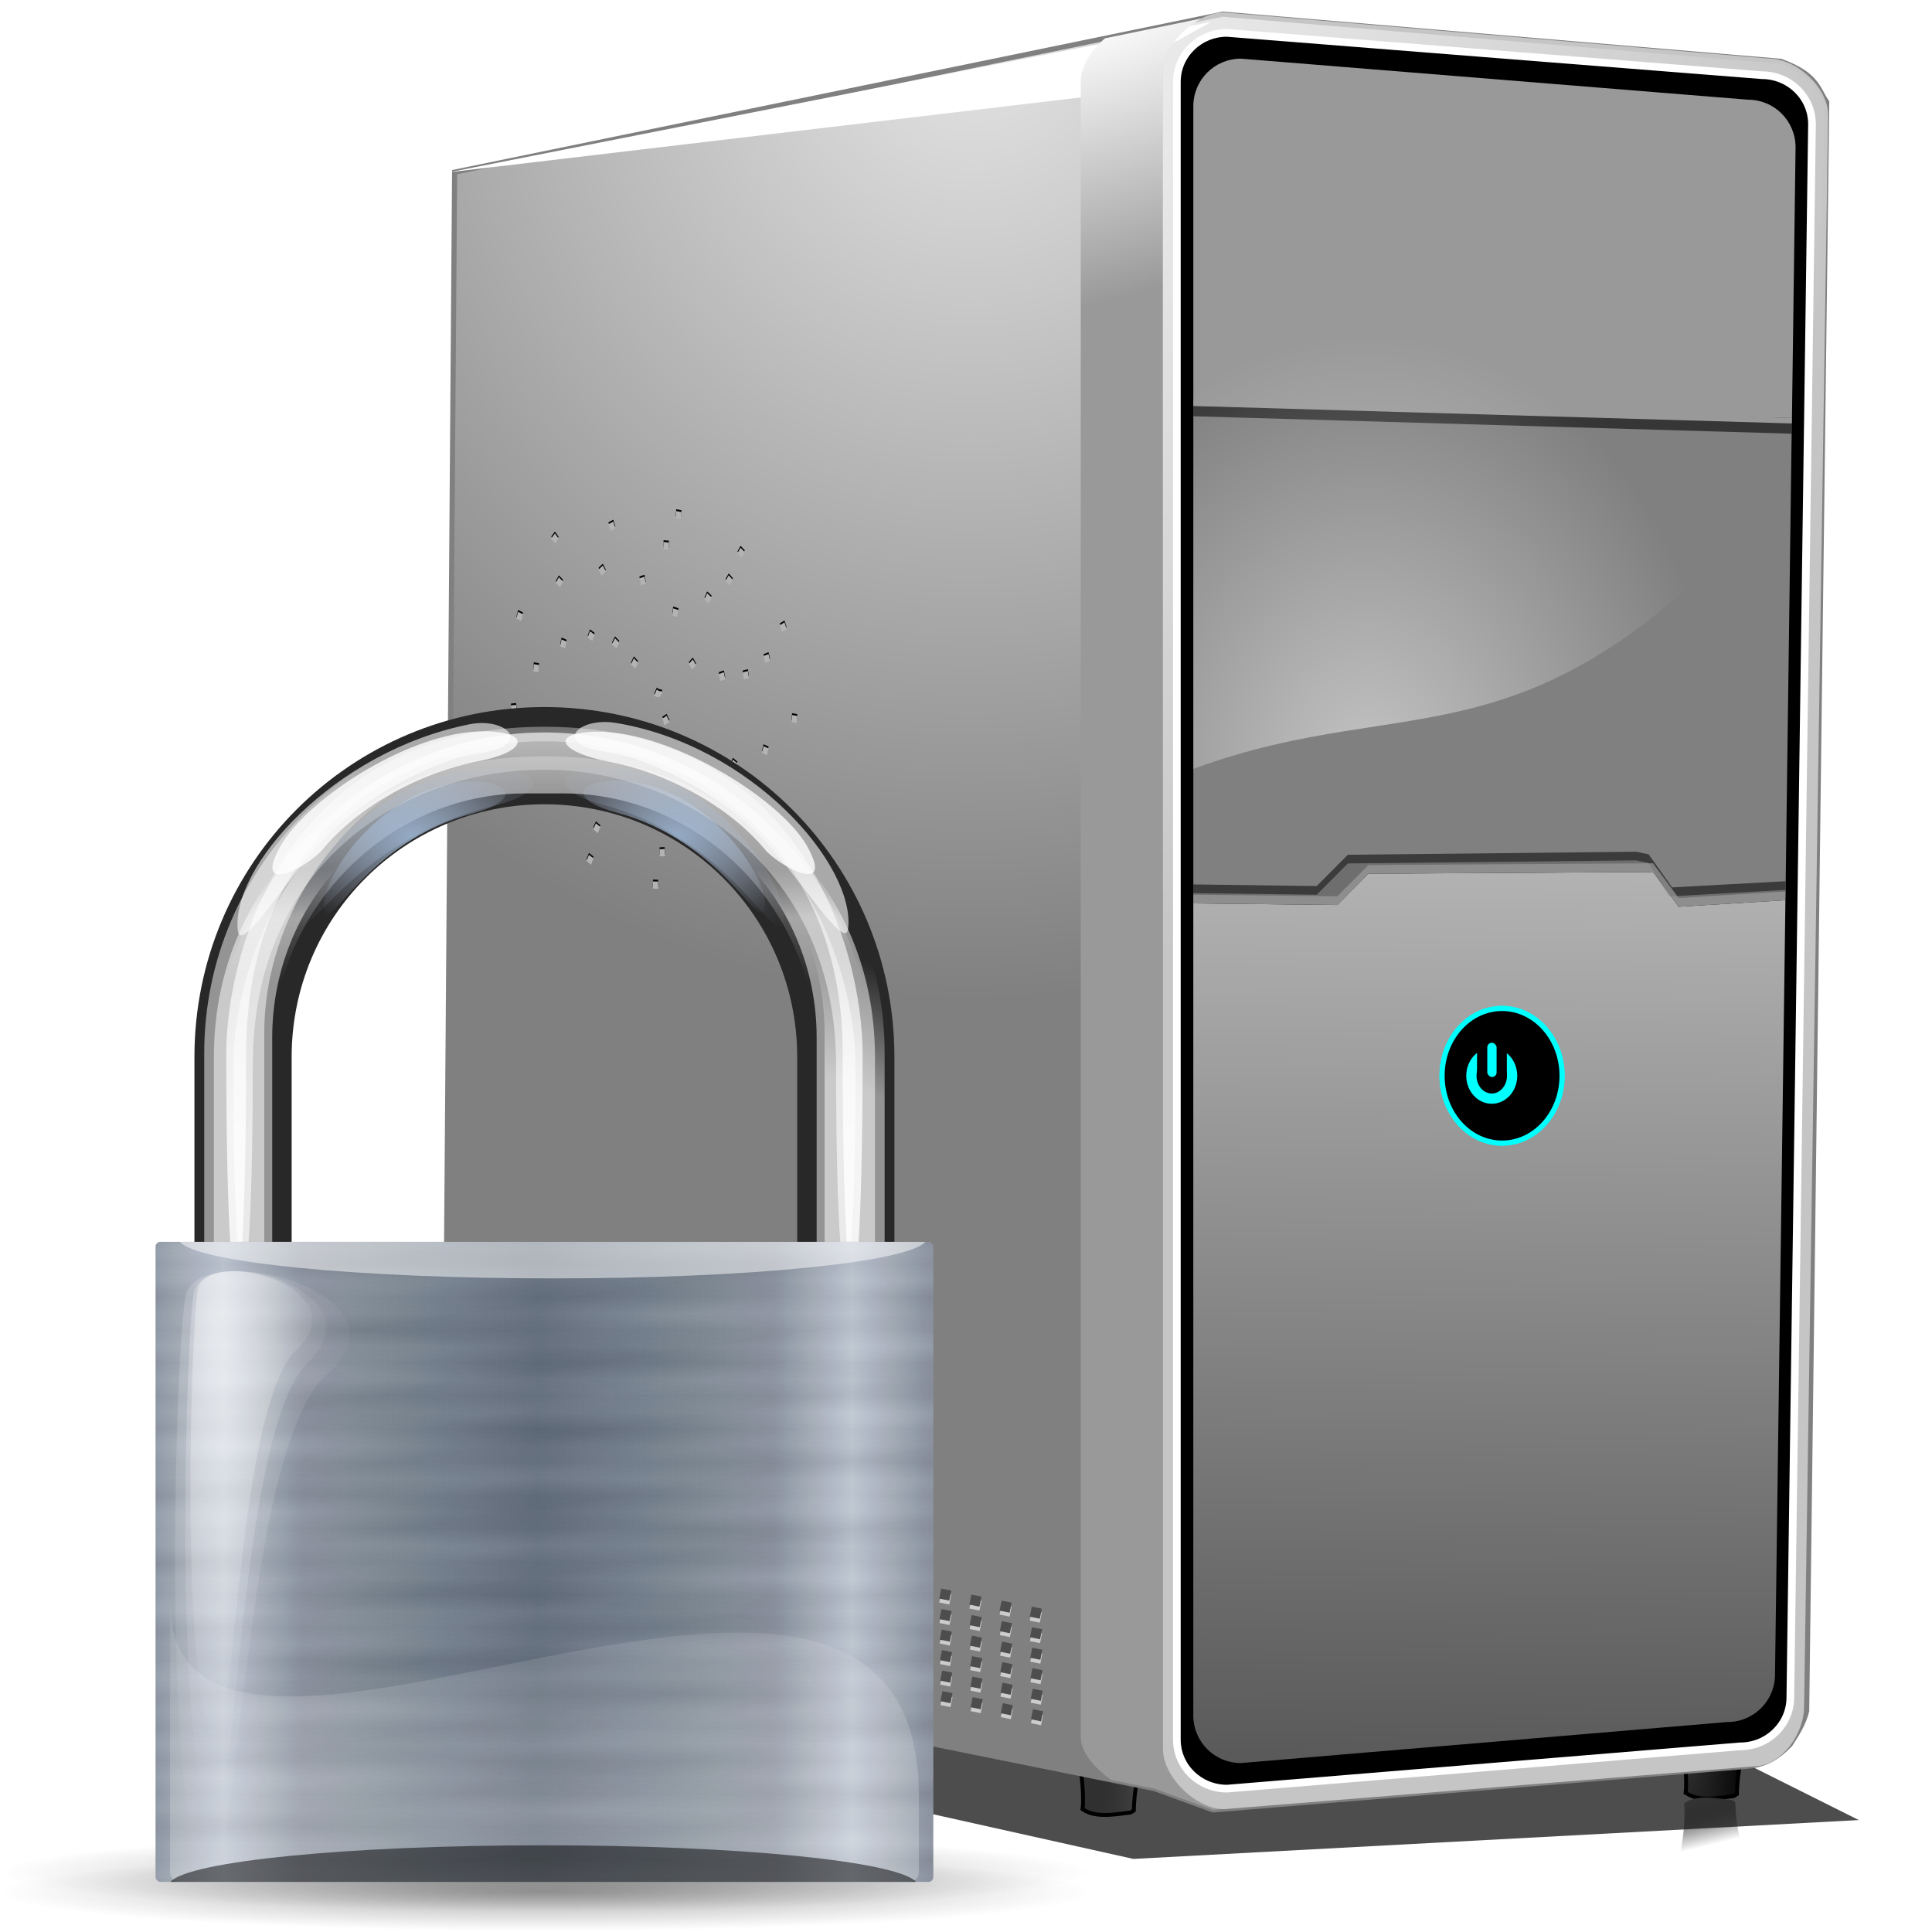 <?xml version="1.0" encoding="UTF-8"?><svg xmlns="http://www.w3.org/2000/svg" xmlns:xlink="http://www.w3.org/1999/xlink" version="1.1" viewBox="0 0 200 200">
<defs>
<path id="g" d="m197.14 393.79c0.487 0.755-0.778 1.029-1.256 0.809-1.294-0.596-1.136-2.384-0.363-3.32 1.383-1.675 3.964-1.349 5.385 0.084 2.086 2.102 1.573 5.567-0.53 7.45-2.803 2.51-7.178 1.802-9.514-0.977-2.94-3.497-2.034-8.794 1.423-11.579 4.187-3.373 10.412-2.268 13.644 1.869 3.808 4.875 2.502 12.032-2.316 15.709-5.562 4.245-13.652 2.737-17.773-2.762-4.683-6.249-2.973-15.274 3.209-19.838 6.935-5.121 16.895-3.209 21.903 3.655 5.559 7.62 3.445 18.517-4.102 23.968-8.306 5.998-20.14 3.682-26.032-4.548-6.438-8.991-3.918-21.762 4.994-28.097 9.676-6.877 23.385-4.155 30.162 5.441 7.317 10.361 4.392 25.008-5.887 32.227-11.045 7.756-26.631 4.629-34.291-6.334-8.196-11.73-4.866-28.254 6.78-36.356 12.414-8.636 29.877-5.103 38.421 7.227 9.076 13.099 5.34 31.501-7.673 40.485-13.783 9.517-33.124 5.577-42.55-8.119-9.957-14.468-5.814-34.748 8.566-44.615 15.152-10.397 36.371-6.052 46.68 9.012 10.837 15.836 6.289 37.995-9.459 48.744-16.521 11.278-39.618 6.526-50.809-9.905-6.758-9.923-8.319-22.773-4.262-34.057" fill="none" stroke="currentColor" transform="matrix(.606 .68 -.476 .812 130.44 -319.45)" stroke-dasharray="1.329, 15.944" stroke-width="1.329"/>
<linearGradient id="d">
<stop offset="0" stop-color="#333"/>
<stop stop-opacity="0" offset="1"/>
</linearGradient>
<radialGradient id="m" gradientUnits="userSpaceOnUse" r="135.32" cx="220.77" cy="278.37" gradientTransform="matrix(-.058 1.425 -1.296 -.053 497.41 -297.69)">
<stop offset="0" stop-color="#e6e6e6"/>
<stop offset="1" stop-color="#808080"/>
</radialGradient>
<radialGradient id="l" gradientUnits="userSpaceOnUse" r="13.812" cx="263.57" cy="405.45" gradientTransform="matrix(.995 3.723 -12.214 3.264 4834.7 -2299.6)">
<stop offset="0" stop-color="#fff"/>
<stop offset="1" stop-color="#999"/>
</radialGradient>
<radialGradient id="k" gradientUnits="userSpaceOnUse" r="11.929" cx="93.393" cy="551.72" xlink:href="#d" gradientTransform="matrix(1.093 -.077 .229 3.241 -66.683 -1218.6)"/>
<radialGradient id="j" gradientUnits="userSpaceOnUse" r="11.929" cx="93.393" cy="551.72" xlink:href="#d" gradientTransform="matrix(1.094 -.064 .19 3.244 56.419 -1199.6)"/>
<filter id="al" x="-.029" width="1.058" y="-.146" style="color-interpolation-filters:sRGB" height="1.292">
<feGaussianBlur stdDeviation="1.785"/>
</filter>
<radialGradient id="h" gradientUnits="userSpaceOnUse" r="11.929" cx="93.393" cy="551.72" gradientTransform="matrix(1.094 -.064 .19 3.244 174 -1202.8)">
<stop offset="0" stop-color="#333"/>
<stop offset="1"/>
</radialGradient>
<filter id="ak" x="-.051" width="1.102" y="-.391" style="color-interpolation-filters:sRGB" height="1.783">
<feGaussianBlur stdDeviation="6.013"/>
</filter>
<filter id="aj" x="-.11" width="1.22" y="-.106" style="color-interpolation-filters:sRGB" height="1.212">
<feGaussianBlur stdDeviation="0.791"/>
</filter>
<radialGradient id="i" gradientUnits="userSpaceOnUse" r="58.703" cx="329.76" cy="340.73" gradientTransform="matrix(-.005 -1.446 1.179 -.004 -199.75 628.07)">
<stop offset="0" stop-color="#fff"/>
<stop stop-opacity="0" offset="1" stop-color="#fff"/>
</radialGradient>
<filter id="am" x="-.178" width="1.356" y="-.158" style="color-interpolation-filters:sRGB" height="1.317">
<feGaussianBlur stdDeviation="1.733"/>
</filter>
<linearGradient id="w" gradientUnits="userSpaceOnUse" y1="410.93" x1="317.14" y2="584.66" x2="314.29" gradientTransform="translate(-118.91,-240.95)">
<stop offset="0" stop-color="#fff"/>
<stop offset="1" stop-color="#808080"/>
</linearGradient>
<linearGradient id="v" gradientUnits="userSpaceOnUse" y1="595.27" x1="268.2" y2="603.83" x2="270.32" xlink:href="#d" gradientTransform="translate(117.26,-3.495)"/>
<linearGradient id="aa">
<stop offset="0" stop-color="#282828"/>
<stop stop-opacity="0" offset="1" stop-color="#282828"/>
</linearGradient>
<linearGradient id="c">
<stop offset="0" stop-color="#a3bcda"/>
<stop stop-opacity="0" offset="1" stop-color="#bdc6da"/>
</linearGradient>
<linearGradient id="a">
<stop offset="0" stop-color="#fff"/>
<stop stop-opacity="0" offset="1" stop-color="#fff"/>
</linearGradient>
<linearGradient id="e">
<stop offset="0"/>
<stop offset="1" stop-color="#fff"/>
</linearGradient>
<linearGradient id="ah" gradientUnits="userSpaceOnUse" spreadMethod="reflect" y1="52.609" x1="29.614" y2="52.609" x2="44.724" gradientTransform="matrix(2.152 0 0 1.771 -.051 4.352)">
<stop offset="0" stop-color="#626f7e"/>
<stop offset=".75" stop-color="#8c95a2"/>
<stop offset="1" stop-color="#c1c9d6"/>
</linearGradient>
<linearGradient id="ag" gradientUnits="userSpaceOnUse" spreadMethod="reflect" y1="46.357" x1="29.094" y2="47.296" x2="29.094" xlink:href="#e" gradientTransform="matrix(2.219 0 0 1.826 -.051 -1.013)"/>
<linearGradient id="af" gradientUnits="userSpaceOnUse" spreadMethod="reflect" y1="44.011" x1="24.261" y2="45.888" x2="24.606" xlink:href="#e" gradientTransform="matrix(2.219 0 0 1.826 -.051 -1.013)"/>
<radialGradient id="u" gradientUnits="userSpaceOnUse" r="6.068" cx="21.595" cy="8.981" xlink:href="#c" gradientTransform="matrix(2.367 0 0 1.726 -.404 -.013)"/>
<radialGradient id="t" gradientUnits="userSpaceOnUse" r="6.068" cx="21.595" cy="8.981" xlink:href="#c" gradientTransform="matrix(-2.367 0 0 1.726 129.12 -.113)"/>
<linearGradient id="ae" gradientUnits="userSpaceOnUse" y1="24.385" x1="33.184" y2="-13.17" x2="33.184" xlink:href="#a" gradientTransform="matrix(2.161 0 0 1.804 -.051 2.267)"/>
<linearGradient id="ad" gradientUnits="userSpaceOnUse" y1="24.385" x1="33.184" y2="-13.17" x2="33.184" xlink:href="#a" gradientTransform="matrix(2.21,0,0,1.964,-1.516,-2.171)"/>
<linearGradient id="ac" gradientUnits="userSpaceOnUse" y1="9.575" x1="38.782" y2="7.586" x2="38.782" xlink:href="#a" gradientTransform="matrix(1.632 0 0 2.482 -.051 -.013)"/>
<linearGradient id="ab" gradientUnits="userSpaceOnUse" y1="11.17" x1="38.363" y2="6.092" x2="39.724" xlink:href="#a" gradientTransform="matrix(1.637 0 0 2.474 -.051 -.013)"/>
<radialGradient id="s" gradientUnits="userSpaceOnUse" r="6.068" cx="21.595" cy="8.981" xlink:href="#c" gradientTransform="matrix(3.085,0,0,2.053,-15.985,-3.149)"/>
<radialGradient id="r" gradientUnits="userSpaceOnUse" r="6.068" cx="21.595" cy="8.981" xlink:href="#c" gradientTransform="matrix(-2.846,0,0,2.088,139.53,-3.586)"/>
<linearGradient id="z" gradientUnits="userSpaceOnUse" y1="68.68" x1="26.974" y2="44.981" x2="26.974" xlink:href="#a" gradientTransform="matrix(2.136,0,0,1.826,2.349,-1.013)"/>
<linearGradient id="y" gradientUnits="userSpaceOnUse" y1="1.625" x1="35.996" y2="11.711" x2="35.996" xlink:href="#a" gradientTransform="matrix(1.632 0 0 2.436 -.051 2.01)"/>
<linearGradient id="x" gradientUnits="userSpaceOnUse" spreadMethod="reflect" y1="60.434" x1="17.682" y2="62.78" x2="17.425" xlink:href="#e" gradientTransform="matrix(2.219 0 0 1.826 -.051 -1.013)"/>
<radialGradient id="q" gradientUnits="userSpaceOnUse" r="7.483" cx="8.018" cy="231.98" xlink:href="#aa" gradientTransform="scale(3.742 .267)"/>
<radialGradient id="p" gradientUnits="userSpaceOnUse" r="15.157" cx="20.361" cy="22.546" xlink:href="#a" gradientTransform="matrix(.433 0 0 1.435 6.41 -.113)"/>
<radialGradient id="o" gradientUnits="userSpaceOnUse" r="15.157" cx="20.361" cy="22.546" xlink:href="#a" gradientTransform="matrix(.5 0 0 1.675 5.003 -5.108)"/>
<radialGradient id="n" gradientUnits="userSpaceOnUse" r="15.157" cx="20.361" cy="22.546" xlink:href="#a" gradientTransform="matrix(.621 0 0 1.882 2.389 -9.409)"/>
</defs>
<g transform="matrix(.531 0 0 .531 35.105 .003)">

<path d="m14.43 331.08 140.41 31.315 141.42-7.576-25.254-12.627-160.61-16.668-95.964 5.556z" fill="#4d4d4d" filter="url(#ak)" transform="translate(0)"/>


<g transform="translate(-118.91 -240.95)">
<use transform="translate(-219.26,-18.5)" width="100%" x="0" y="0" xlink:href="#f" height="100%"/>
<path d="m159.71 558.86c1.852 1.969 2.673 10.607 2.319 13.212l0.68 0.397c2.641 1.349 6.906 0.317 8.648 0.167l0.671-0.413c0.089-6.232 1.579-11.341 4.931-17.081l-17.249 3.718z" fill="url(#k)" stroke="#000" stroke-width=".757px"/>
</g>
<g transform="translate(-118.91 -240.95)">
<use transform="translate(-117.26,3.5)" width="100%" x="0" y="0" xlink:href="#f" height="100%"/>
<path d="m261.68 580.4c1.828 1.991 2.547 10.638 2.161 13.239l0.675 0.405c2.625 1.38 6.902 0.399 8.646 0.27l0.675-0.405c0.164-6.23 1.713-11.321 5.133-17.021l-17.292 3.512z" fill="url(#j)" stroke="#000" stroke-width=".757px"/>
</g>
<g transform="translate(-118.91 -240.95)">
<path d="m379.25 577.21c1.828 1.991 2.547 10.638 2.161 13.239l0.675 0.405c2.625 1.38 6.902 0.399 8.646 0.27l0.675-0.405c0.164-6.23 1.713-11.321 5.133-17.021l-17.292 3.512z" fill="url(#h)" stroke="#000" stroke-width=".757px"/>
<path id="f" d="m378.94 605.76c1.828-1.991 2.547-10.638 2.161-13.239l0.675-0.405c2.625-1.38 6.902-0.399 8.646-0.27l0.675 0.405c0.164 6.23 1.713 11.321 5.133 17.021l-17.292-3.512z" fill="url(#v)" filter="url(#aj)"/>
</g>

<path d="m170.38 352.84-11.385-4.147-138.62-27.996 2.143-287.14 149.73-30.804 108.8 9.196c7.133 2.589 7.157 5.357 8.964 7.946l-3.91 313.66c-0.577 2.366-1.852 4.44-3.234 6.538-2.572 2.644-4.92 3.975-8.441 4.248l-104.04 8.5z" fill="url(#m)" stroke="gray" transform="translate(0)" stroke-width="1px"/>
<path d="m157.87 17.41-136.37 16.162 148.49-29.294-9.09 5.051-3.03 8.081z" fill="#fff" filter="url(#al)" transform="translate(0)"/>
<g transform="translate(0)">
<use width="100%" x="0" y="0" style="color:black" opacity=".552" xlink:href="#g" height="100%"/>
<use transform="translate(0 .357)" width="100%" x="0" y="0" style="color:#b3b3b3" opacity=".552" xlink:href="#g" height="100%"/>
</g>
<path d="m168.18 3.58-18.844 3.875c-2.736 2.294-4.75 5.536-4.75 8.5v322.69c0 2.896 2.675 6.091 6 8.375l8.406 1.688 11.375 4.125 1.844-0.156c-5.42-0.2-11.62-6.38-11.62-11.65v-326.94c0-3.969 3.54-8.434 7.594-10.5z" fill="url(#l)" transform="translate(0)"/>
<g transform="translate(-118.91 -240.95)">
<g id="b">
<path d="m255.71 556.3-113.85-22.79" fill="#ccc" stroke="#ccc" stroke-dasharray="2, 4" stroke-width="2"/>
<path d="m255.71 555.54-113.85-22.79" fill="none" stroke="#4d4d4d" stroke-dasharray="2, 4" stroke-width="2"/>
</g>
<use transform="translate(.05 4)" width="100%" x="0" y="0" xlink:href="#b" height="100%"/>
<use transform="translate(.1 8)" width="100%" x="0" y="0" xlink:href="#b" height="100%"/>
<use transform="translate(.14 12)" width="100%" x="0" y="0" xlink:href="#b" height="100%"/>
<use transform="translate(.19 16)" width="100%" x="0" y="0" xlink:href="#b" height="100%"/>
<use transform="translate(.24 20)" width="100%" x="0" y="0" xlink:href="#b" height="100%"/>
</g>
<path d="m175.8 11.41 98.857 8c5.144 0 9.286 4.141 9.286 9.286l-4 297.71c0 5.144-4.141 9.286-9.286 9.286l-94.857 8c-5.144 0-9.286-4.141-9.286-9.286v-313.71c0-5.144 4.141-9.286 9.286-9.286z" fill="#fff" opacity=".541"/>
<path d="m172.51 2.41 106.17 8.998c5.488 0 11.602 5.655 11.602 11.016l-4.68 310.26c0 5.361-4.418 11.677-9.905 11.677l-103.19 8.337c-5.488 0-11.906-6.316-11.906-11.677v-326.93c0-5.361 6.418-11.677 11.906-11.677z" fill="#fff" opacity=".541"/>
<path d="m173.11 6.41 104.24 8.241c5.424 0 9.791 4.266 9.791 9.565l-4.22 306.67c0 5.299-4.367 9.565-9.791 9.565l-100.02 8.241c-5.424 0-9.791-4.266-9.791-9.565v-323.16c0-5.299 4.367-9.565 9.791-9.565z" stroke="#fff" stroke-width="1.5"/>
<path d="m256.15 169.99-55.5 0.344-6.062 6.094-28.062-0.312v158.31c0 5.144 4.137 9.281 9.281 9.281l94.844-8c5.144 0 9.281-4.137 9.281-9.281l2.031-150.94-20.812 1.281-5-6.781z" fill="url(#w)" opacity=".698"/>
<path d="m175.81 11.43c-5.144 0-9.281 4.137-9.281 9.281v58.438l116.69 3.406 0.719-53.844c0-5.144-4.137-9.281-9.281-9.281l-98.844-8z" fill="#999"/>
<path d="m166.53 79.14v96.969l28.062 0.312 6.062-6.094 55.5-0.344 5 6.781 20.812-1.281 1.25-94-116.69-2.344z" fill="gray"/>
<g transform="translate(-0 -0)">
<g stroke="aqua">
<ellipse d="m 238.411,209.716 a 11.696,13.125 0 0 1 -11.696,13.125 11.696,13.125 0 0 1 -11.696,-13.125 11.696,13.125 0 0 1 11.696,-13.125 11.696,13.125 0 0 1 11.696,13.125 z" rx="11.696" ry="13.125" fill="aqua" filter="url(#am)" transform="translate(0)" cx="226.72" cy="209.72"/>
<ellipse d="m 238.411,209.716 a 11.696,13.125 0 0 1 -11.696,13.125 11.696,13.125 0 0 1 -11.696,-13.125 11.696,13.125 0 0 1 11.696,-13.125 11.696,13.125 0 0 1 11.696,13.125 z" rx="11.696" ry="13.125" transform="translate(0)" cx="226.72" cy="209.72"/>
<ellipse d="m 228.683,209.718 a 3.97,4.455 0 0 1 -3.97,4.455 3.97,4.455 0 0 1 -3.97,-4.455 3.97,4.455 0 0 1 3.97,-4.455 3.97,4.455 0 0 1 3.97,4.455 z" rx="3.97" ry="4.455" transform="translate(0)" cx="224.71" cy="209.72" stroke-width="2"/>
</g>
<rect ry="1.875" fill="aqua" stroke="#000" transform="translate(0)" x="222.84" width="3.813" y="202.29" stroke-linejoin="round" stroke-width="2" stroke-linecap="round" height="8.669"/>
</g>
<path d="m252.87 166.04-56.217 0.596-6.062 6.094-24.062-0.312v2l28.062 0.312 6.062-6.094 55.5-0.344 5 6.781 20.781-1.281 0.031-2-22.098 1.203-4.578-6.451-2.419-0.505z" opacity=".541"/>
<path d="m252.87 167.73-56.217 0.596-6.062 6.094-24.062-0.312v2l28.062 0.312 6.062-6.094 55.5-0.344 5 6.781 20.781-1.281 0.031-2-22.812 1.281-3.864-6.529-2.419-0.505z" fill="#999" opacity=".541"/>
<path d="m166.53 79.14v2l116.66 3.406 0.031-3.062-116.69-2.344z" opacity=".576"/>
<path d="m166.53 79.14 116.66 3.406 0.031-1.062-116.62-3.712-0.063 1.369z" fill="#999"/>
<path d="m175.81 11.43c-5.144 0-9.281 4.137-9.281 9.281v58.438 70.75c43.645-16.117 66.349 2.19 116.53-56.094l0.156-11.25v-1.062l0.719-52.781c0-5.144-4.137-9.281-9.281-9.281l-98.844-8z" fill="url(#i)" opacity=".525"/>
</g>
<g transform="translate(-8 71.194)">
<g fill="url(#q)" fill-rule="evenodd">
<path d="m58 62a28 2 0 1 1 -56 0 28 2 0 1 1 56 0z" transform="matrix(2.013 0 0 2.013 3.974 -.013)" opacity=".4"/>
<path d="m58 62a28 2 0 1 1 -56 0 28 2 0 1 1 56 0z" transform="matrix(2.013,0,0,2.516,3.974,-34.231)" opacity=".4"/>
<path d="m58 62a28 2 0 1 1 -56 0 28 2 0 1 1 56 0z" transform="matrix(2.013,0,0,2.013,3.974,-2.026)" opacity=".4"/>
</g>
<g fill-rule="evenodd">
<path d="m38.192 78.487v-40.256c0-14.497 11.671-26.167 26.167-26.167s26.167 11.67 26.167 26.167v40.256m10.064 0v-40.256c0-20.072-16.159-36.231-36.231-36.231s-36.231 16.159-36.231 36.231v40.256" fill="#282828"/>
<path d="m36.18 84.967v-47.404c0-14.225 11.67-26.621 26.166-26.621h4.026c14.496 0 26.167 12.396 26.167 26.621v47.404m6.038-7.901v-37.528c0-18.602-15.261-34.909-34.218-34.909s-34.218 16.307-34.218 34.909v37.528" fill="url(#y)" opacity=".65"/>
<path d="m35.357 85.16v-49.384c0-14.819 12.011-29.082 26.931-29.082l4.143-0c14.919 0 26.93 14.263 26.93 29.082v49.384m6.215-8.231v-39.095c0-19.379-15.707-34.98-35.217-34.98v0c-19.51 0-35.217 15.601-35.217 34.98v39.095" fill="url(#ab)" opacity=".5"/>
<path d="m49.471 12.003c-5.439 3.405-8.499 9.21-7.9 11.145 0.646 2.085 4.467-7.233 15.283-10.119 8.341-2.225 0-5.649-7.383-1.026z" fill="url(#u)" opacity=".8"/>
<path d="m79.248 11.903c5.438 3.405 8.498 9.21 7.899 11.145-0.646 2.085-4.467-7.233-15.283-10.119-8.341-2.225 0-5.649 7.384-1.026z" fill="url(#t)" opacity=".8"/>
<path d="m36.18 84.526v-48.308c0-14.496 11.67-26.182 26.166-26.182h4.026c14.496 0 26.167 11.686 26.167 26.182v48.308m6.038-8.051v-38.244c0-18.957-15.261-31.952-34.218-31.952s-34.218 12.995-34.218 31.952v38.244" fill="url(#ac)" opacity=".5"/>
<path d="m64.359 4.039c-26.762 0-32.937 23.315-32.937 33.86 0 31.634 2.058 31.634 2.058 0 0-23.199 16.463-32.355 30.879-32.355 14.416 0 30.879 10.103 30.879 32.355 0 31.634 2.059 31.634 2.059 0 0-10.545-6.176-33.86-32.938-33.86z" fill="url(#ad)" opacity=".8"/>
<path d="m64.359 7.091c-26.167 0-32.205 22.3-32.205 31.988 0 29.062 2.013 29.062 2.013 0 0-21.312 16.096-30.605 30.192-30.605 14.096 0 30.193 10.162 30.193 30.605 0 29.062 2.012 29.062 2.012 0 0-9.688-6.038-31.988-32.205-31.988z" fill="url(#ae)" opacity=".6"/>
<g fill="#fff">
<path d="m36.98 16.488c-2.876 5.248 3.027 1.931 4.398 0.273 3.854-4.659 10.367-8.036 16.085-9.138 4.794-0.924 5.525-2.776 1.577-3.082-7.872-0.611-19.304 6.915-22.06 11.947z" opacity=".8"/>
<path d="m32.623 25.156c0.305 2.564 5.264-5.798 9.168-9.724 4.768-4.795 11.996-8.151 15.474-8.594 6.198-0.79 3.256-3.828-0.629-3.061-14.12 2.789-24.79 14.839-24.013 21.379z" opacity=".6"/>
<path d="m91.58 16.452c2.894 5.237-3.02 1.942-4.397 0.29-3.871-4.645-10.397-7.998-16.119-9.08-4.798-0.907-6.148-2.752-2.201-3.073 7.87-0.64 19.942 6.841 22.717 11.863z" opacity=".8"/>
<path d="m95.798 24.925c-0.295 2.566-5.284-5.779-9.203-9.69-4.786-4.777-12.026-8.107-15.505-8.537-6.201-0.768-3.293-3.695 0.617-3.062 14.141 2.301 24.844 14.747 24.091 21.29z" opacity=".6"/>
</g>
<path d="m49.032 11.138c-7.089 4.049-11.079 10.952-10.298 13.252 0.842 2.479 5.823-8.601 19.923-12.032 10.873-2.646 0-6.717-9.625-1.22z" fill="url(#s)" opacity=".4"/>
<path d="m79.54 10.945c6.541 4.118 10.222 11.138 9.501 13.479-0.776 2.521-5.372-8.748-18.381-12.238-10.031-2.691 0.001-6.831 8.88-1.241z" fill="url(#r)" opacity=".4"/>
</g>
<g fill-rule="evenodd">
<rect rx=".5" ry=".5" fill="url(#ah)" x="24.103" width="80.513" y="57.359" height="66.259"/>
<rect rx=".5" ry=".5" fill="url(#ag)" x="24.103" width="80.513" y="57.359" opacity="0.03" height="66.259"/>
<rect rx=".5" ry=".5" fill="url(#af)" x="24.103" width="80.513" y="57.359" opacity="0.03" height="66.259"/>
<rect rx=".5" ry=".5" fill="url(#x)" x="24.103" width="80.513" y="57.359" opacity="0.03" height="66.259"/>
<path d="m26.619 57.359c1.81 2.122 18.145 3.786 38.655 3.786 20.229 0 36.296-1.647 38.486-3.727-0.03-0.003-0.03-0.059-0.06-0.059h-77.081z" fill="#fff" opacity=".5"/>
</g>
<g id="ai" transform="matrix(1.72,0,0,1.982,4.421,1.488)">
<path d="m13.971 30.767c-0.439 2.629-0.931 19.309 0.697 22.88 1.592 3.493 1.393-16.667 5.273-19.84 3.921-3.207-5.555-5.52-5.97-3.04z" fill="url(#p)" opacity=".403" fill-rule="evenodd"/>
<path d="m13.729 30.942c-0.508 3.069-1.075 22.541 0.803 26.71 1.837 4.078 1.608-19.457 6.085-23.161 4.525-3.744-6.41-6.445-6.888-3.549z" fill="url(#o)" opacity=".3" fill-rule="evenodd"/>
<path d="m13.232 31.092c-0.631 3.449-1.335 25.325 0.998 30.009 2.283 4.582 1.998-21.86 7.562-26.022 5.623-4.206-7.966-7.24-8.56-3.987z" fill="url(#n)" opacity=".2" fill-rule="evenodd"/>
</g>
<use transform="matrix(-1 0 0 1 128.72 0)" width="100%" x="0" y="0" xlink:href="#ai" height="100%"/>
<path d="m103.12 114.72v7.89c0 0.56-0.44 1.01-0.97 1.01h-75.578c-0.537 0-0.969-0.45-0.969-1.01v-28.014c0 29.514 77.517-20.879 77.517 20.124z" fill="url(#z)" opacity=".25" fill-rule="evenodd"/>
<path d="m25.647 123.62c1.81-2.12 18.145-3.79 38.655-3.79 20.229 0 36.298 1.65 38.488 3.73-0.04 0-0.03 0.06-0.06 0.06h-77.083z" opacity=".5" fill-rule="evenodd"/>
</g>
</svg>